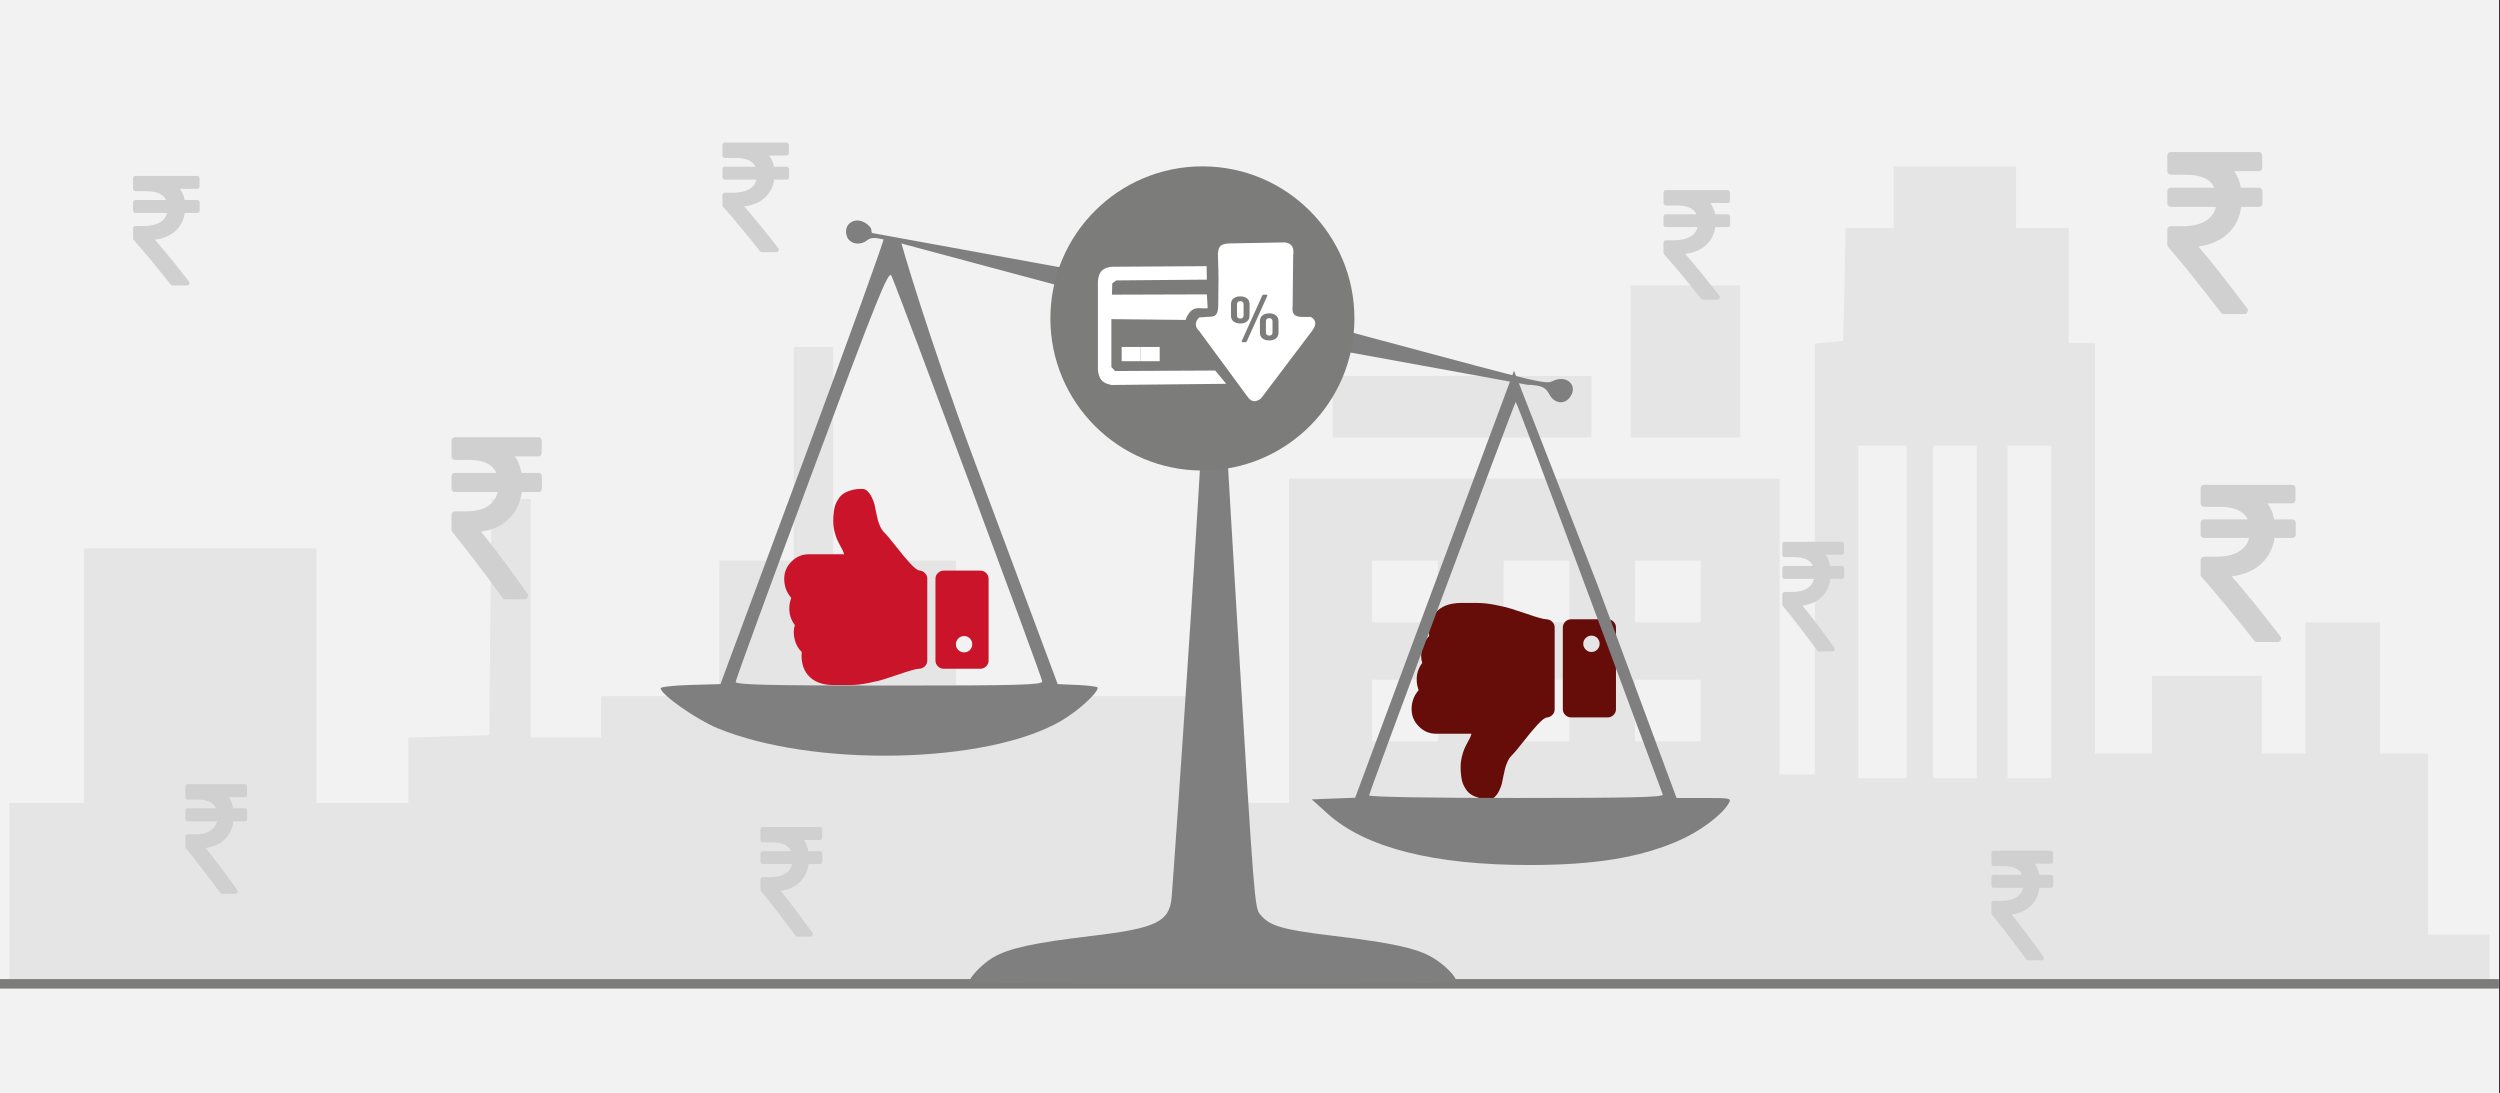 <svg width="526" height="230" xmlns="http://www.w3.org/2000/svg" xmlns:xlink="http://www.w3.org/1999/xlink" overflow="hidden"><rect width="100%" height="100%" fill="#333333" stroke="none"/><defs><clipPath id="clip0"><path d="M0 0 526 0 526 230 0 230Z" fill-rule="evenodd" clip-rule="evenodd"/></clipPath><clipPath id="clip1"><path d="M165 101 208 101 208 146 165 146Z" fill-rule="evenodd" clip-rule="evenodd"/></clipPath><clipPath id="clip2"><path d="M165 101 208 101 208 146 165 146Z" fill-rule="evenodd" clip-rule="evenodd"/></clipPath><clipPath id="clip3"><path d="M165 101 208 101 208 146 165 146Z" fill-rule="evenodd" clip-rule="evenodd"/></clipPath><clipPath id="clip4"><path d="M297 125 340 125 340 170 297 170Z" fill-rule="evenodd" clip-rule="evenodd"/></clipPath><clipPath id="clip5"><path d="M297 125 340 125 340 170 297 170Z" fill-rule="evenodd" clip-rule="evenodd"/></clipPath><clipPath id="clip6"><path d="M297 125 340 125 340 170 297 170Z" fill-rule="evenodd" clip-rule="evenodd"/></clipPath></defs><g clip-path="url(#clip0)"><rect x="0" y="0" width="525.239" height="230" fill="#FFFFFF" transform="scale(1.001 1)"/><rect x="0" y="0" width="525.239" height="230" fill="#F2F2F2" transform="scale(1.001 1)"/><path d="M0 152.97 0 133.939 7.847 133.939 15.638 133.939 15.638 107.182 15.638 80.374 40.062 80.374 64.486 80.374 64.486 107.182 64.486 133.939 74.156 133.939 83.826 133.939 83.826 127.094 83.826 120.198 92.335 119.939 100.845 119.679 101.066 94.841 101.342 70.003 105.487 70.003 109.576 70.003 109.576 95.049 109.576 120.146 116.98 120.146 124.33 120.146 124.33 115.79 124.33 111.486 136.762 111.486 149.195 111.486 149.195 97.226 149.195 82.967 157.042 82.967 164.833 82.967 164.833 60.514 164.833 38.009 168.978 38.009 173.122 38.009 173.122 60.514 173.122 82.967 186.052 82.967 198.927 82.967 198.927 97.226 198.927 111.486 223.793 111.486 248.659 111.486 248.659 122.739 248.659 133.939 258.771 133.939 268.939 133.939 268.939 99.819 268.939 65.699 320.494 65.699 372.049 65.699 372.049 96.812 372.049 127.924 375.751 127.924 379.454 127.924 379.454 82.604 379.454 37.283 382.438 37.024 385.422 36.713 385.698 24.838 385.919 12.963 390.947 12.963 396.031 12.963 396.031 6.482 396.031 0 408.906 0 421.781 0 421.781 6.482 421.781 12.963 427.307 12.963 432.832 12.963 432.832 25.046 432.832 37.179 435.595 37.179 438.358 37.179 438.358 80.374 438.358 123.568 444.381 123.568 450.349 123.568 450.349 115.375 450.349 107.182 461.843 107.182 473.392 107.182 473.392 115.375 473.392 123.568 477.978 123.568 482.564 123.568 482.564 109.775 482.564 95.93 490.411 95.93 498.257 95.93 498.257 109.775 498.257 123.568 503.286 123.568 508.37 123.568 508.37 142.599 508.37 161.629 514.835 161.629 521.245 161.629 521.245 166.815 521.245 172 260.65 172 0 172 0 152.97ZM398.794 93.752 398.794 58.751 393.71 58.751 388.626 58.751 388.626 93.752 388.626 128.754 393.71 128.754 398.794 128.754 398.794 93.752ZM413.492 93.752 413.492 58.751 408.906 58.751 404.32 58.751 404.32 93.752 404.32 128.754 408.906 128.754 413.492 128.754 413.492 93.752ZM429.185 93.752 429.185 58.751 424.544 58.751 419.957 58.751 419.957 93.752 419.957 128.754 424.544 128.754 429.185 128.754 429.185 93.752ZM300.214 114.494 300.214 108.012 293.307 108.012 286.4 108.012 286.4 114.494 286.4 120.976 293.307 120.976 300.214 120.976 300.214 114.494ZM327.843 114.494 327.843 108.012 320.936 108.012 314.029 108.012 314.029 114.494 314.029 120.976 320.936 120.976 327.843 120.976 327.843 114.494ZM355.472 114.494 355.472 108.012 348.565 108.012 341.658 108.012 341.658 114.494 341.658 120.976 348.565 120.976 355.472 120.976 355.472 114.494ZM300.214 89.448 300.214 82.967 293.307 82.967 286.4 82.967 286.4 89.448 286.4 95.93 293.307 95.93 300.214 95.93 300.214 89.448ZM327.843 89.448 327.843 82.967 320.936 82.967 314.029 82.967 314.029 89.448 314.029 95.93 320.936 95.93 327.843 95.93 327.843 89.448ZM355.472 89.448 355.472 82.967 348.565 82.967 341.658 82.967 341.658 89.448 341.658 95.93 348.565 95.93 355.472 95.93 355.472 89.448ZM278.111 50.558 278.111 44.076 305.298 44.076 332.485 44.076 332.485 50.558 332.485 57.039 305.298 57.039 278.111 57.039 278.111 50.558ZM340.773 41.069 340.773 25.046 352.267 25.046 363.761 25.046 363.761 41.069 363.761 57.039 352.267 57.039 340.773 57.039 340.773 41.069Z" fill="#E5E5E5" fill-rule="evenodd" transform="matrix(1.001 0 -0 1 2 35)"/><path d="M0 0 525.239 0" stroke="#7C7C7B" stroke-width="1.997" stroke-miterlimit="8" fill="none" fill-rule="evenodd" transform="matrix(1.001 0 -0 1 0 207)"/><path d="M19.801 7.722C19.667 7.577 19.496 7.504 19.289 7.504L15.48 7.504C15.227 6.165 14.752 5.003 14.055 4.019L19.244 4.019C19.452 4.019 19.622 3.946 19.756 3.801 19.889 3.656 19.956 3.47 19.956 3.244L19.956 0.775C19.956 0.549 19.889 0.363 19.756 0.218 19.622 0.073 19.452 0 19.244 0L0.713 0C0.505 0 0.334 0.073 0.2 0.218 0.067 0.363 0 0.549 0 0.775L0 3.994C0 4.204 0.071 4.385 0.212 4.539 0.353 4.692 0.52 4.769 0.713 4.769L3.942 4.769C7.075 4.769 9.065 5.68 9.911 7.504L0.713 7.504C0.505 7.504 0.334 7.576 0.2 7.722 0.067 7.867 0 8.052 0 8.279L0 10.748C0 10.974 0.067 11.159 0.2 11.304 0.334 11.45 0.505 11.522 0.713 11.522L10.223 11.522C9.897 12.846 9.136 13.854 7.94 14.548 6.745 15.242 5.167 15.589 3.207 15.589L0.713 15.589C0.52 15.589 0.353 15.666 0.212 15.819 0.07 15.973 0 16.154 0 16.364L0 19.439C0 19.649 0.067 19.826 0.2 19.971 3.051 23.263 6.749 27.87 11.292 33.794 11.426 33.988 11.611 34.084 11.849 34.084L16.192 34.084C16.504 34.084 16.72 33.94 16.838 33.648 16.987 33.358 16.958 33.084 16.749 32.825 12.414 27.048 9.006 22.723 6.526 19.85 9.05 19.527 11.1 18.64 12.674 17.187 14.247 15.735 15.205 13.846 15.547 11.523L19.289 11.523C19.496 11.523 19.667 11.45 19.801 11.305 19.934 11.16 20.001 10.974 20.001 10.748L20.001 8.279C20.001 8.053 19.934 7.867 19.801 7.722Z" fill="#D0D0D0" fill-rule="evenodd" transform="matrix(1.001 0 -0 1 456 32)"/><path d="M12.87 5.224C12.784 5.126 12.673 5.077 12.538 5.077L10.062 5.077C9.898 4.171 9.589 3.384 9.135 2.718L12.508 2.718C12.644 2.718 12.755 2.669 12.842 2.571 12.928 2.473 12.971 2.348 12.971 2.195L12.971 0.524C12.971 0.371 12.928 0.246 12.842 0.147 12.755 0.049 12.644 0 12.508 0L0.463 0C0.328 0 0.217 0.049 0.13 0.147 0.044 0.246 0 0.371 0 0.524L0 2.702C0 2.844 0.046 2.967 0.138 3.07 0.229 3.174 0.338 3.226 0.463 3.226L2.562 3.226C4.599 3.226 5.892 3.843 6.442 5.076L0.463 5.076C0.328 5.076 0.217 5.125 0.13 5.223 0.044 5.322 0 5.447 0 5.6L0 7.271C0 7.423 0.043 7.549 0.13 7.647 0.217 7.745 0.328 7.794 0.463 7.794L6.645 7.794C6.433 8.69 5.938 9.372 5.161 9.841 4.384 10.311 3.359 10.546 2.085 10.546L0.463 10.546C0.338 10.546 0.229 10.598 0.138 10.701 0.046 10.805 0 10.928 0 11.07L0 13.15C0 13.292 0.043 13.412 0.13 13.51 1.983 15.737 4.387 18.854 7.34 22.86 7.427 22.992 7.548 23.057 7.702 23.057L10.525 23.057C10.728 23.057 10.868 22.959 10.945 22.762 11.041 22.566 11.023 22.38 10.887 22.205 8.069 18.297 5.854 15.371 4.242 13.428 5.883 13.21 7.215 12.609 8.238 11.627 9.261 10.644 9.883 9.367 10.105 7.795L12.538 7.795C12.673 7.795 12.784 7.746 12.87 7.647 12.957 7.549 13.001 7.424 13.001 7.271L13.001 5.601C13.001 5.448 12.957 5.322 12.87 5.224Z" fill="#D0D0D0" fill-rule="evenodd" transform="matrix(1.001 0 -0 1 375 114)"/><path d="M13.86 5.224C13.767 5.126 13.647 5.077 13.502 5.077L10.836 5.077C10.659 4.171 10.327 3.384 9.838 2.718L13.471 2.718C13.616 2.718 13.736 2.669 13.829 2.571 13.922 2.473 13.969 2.348 13.969 2.195L13.969 0.524C13.969 0.371 13.922 0.246 13.829 0.147 13.736 0.049 13.616 0 13.471 0L0.499 0C0.353 0 0.234 0.049 0.14 0.147 0.047 0.246 0 0.371 0 0.524L0 2.702C0 2.844 0.049 2.967 0.148 3.07 0.247 3.174 0.364 3.226 0.499 3.226L2.76 3.226C4.953 3.226 6.345 3.843 6.938 5.076L0.499 5.076C0.353 5.076 0.234 5.125 0.14 5.224 0.047 5.322 0 5.447 0 5.6L0 7.271C0 7.423 0.047 7.549 0.14 7.647 0.234 7.745 0.353 7.794 0.499 7.794L7.156 7.794C6.928 8.69 6.395 9.372 5.558 9.841 4.721 10.311 3.617 10.546 2.245 10.546L0.499 10.546C0.364 10.546 0.247 10.598 0.148 10.701 0.049 10.805 0 10.928 0 11.07L0 13.15C0 13.292 0.047 13.412 0.14 13.51 2.136 15.737 4.724 18.854 7.905 22.861 7.998 22.992 8.128 23.057 8.294 23.057L11.335 23.057C11.553 23.057 11.704 22.959 11.787 22.762 11.891 22.566 11.87 22.38 11.724 22.205 8.69 18.297 6.304 15.371 4.568 13.428 6.335 13.21 7.77 12.609 8.871 11.627 9.973 10.644 10.643 9.367 10.883 7.795L13.502 7.795C13.647 7.795 13.767 7.746 13.86 7.647 13.954 7.549 14.001 7.424 14.001 7.271L14.001 5.601C14.001 5.448 13.954 5.322 13.86 5.224Z" fill="#D0D0D0" fill-rule="evenodd" transform="matrix(1.001 0 -0 1 350 40)"/><path d="M18.811 7.722C18.684 7.577 18.521 7.504 18.324 7.504L14.706 7.504C14.466 6.165 14.015 5.003 13.352 4.019L18.282 4.019C18.479 4.019 18.641 3.946 18.768 3.801 18.895 3.656 18.958 3.47 18.958 3.244L18.958 0.775C18.958 0.549 18.895 0.363 18.768 0.218 18.641 0.073 18.479 0 18.282 0L0.677 0C0.479 0 0.317 0.073 0.19 0.218 0.064 0.363 0 0.549 0 0.775L0 3.994C0 4.204 0.067 4.385 0.201 4.539 0.335 4.692 0.494 4.769 0.677 4.769L3.745 4.769C6.721 4.769 8.612 5.68 9.416 7.504L0.677 7.504C0.479 7.504 0.317 7.576 0.19 7.722 0.064 7.867 0 8.052 0 8.279L0 10.748C0 10.974 0.063 11.159 0.19 11.304 0.317 11.45 0.48 11.522 0.677 11.522L9.712 11.522C9.402 12.846 8.679 13.854 7.543 14.548 6.407 15.242 4.909 15.589 3.047 15.589L0.677 15.589C0.494 15.589 0.335 15.666 0.201 15.819 0.067 15.973 0 16.154 0 16.364L0 19.439C0 19.649 0.063 19.826 0.19 19.971 2.899 23.263 6.411 27.87 10.728 33.794 10.855 33.988 11.031 34.084 11.257 34.084L15.383 34.084C15.679 34.084 15.884 33.94 15.996 33.648 16.137 33.358 16.11 33.084 15.912 32.825 11.793 27.048 8.556 22.723 6.2 19.85 8.598 19.527 10.544 18.64 12.04 17.187 13.535 15.735 14.445 13.846 14.769 11.523L18.324 11.523C18.521 11.523 18.684 11.45 18.811 11.305 18.938 11.16 19.001 10.974 19.001 10.748L19.001 8.279C19.001 8.053 18.938 7.867 18.811 7.722Z" fill="#D0D0D0" fill-rule="evenodd" transform="matrix(1.001 0 -0 1 95 92)"/><path d="M13.86 5.224C13.767 5.126 13.647 5.077 13.502 5.077L10.836 5.077C10.659 4.171 10.327 3.384 9.838 2.718L13.471 2.718C13.616 2.718 13.736 2.669 13.829 2.571 13.922 2.473 13.969 2.348 13.969 2.195L13.969 0.524C13.969 0.371 13.922 0.246 13.829 0.147 13.736 0.049 13.616 0 13.471 0L0.499 0C0.353 0 0.234 0.049 0.14 0.147 0.047 0.246 0 0.371 0 0.524L0 2.702C0 2.844 0.049 2.967 0.148 3.07 0.247 3.174 0.364 3.226 0.499 3.226L2.76 3.226C4.953 3.226 6.345 3.843 6.938 5.076L0.499 5.076C0.353 5.076 0.234 5.125 0.14 5.224 0.047 5.322 0 5.447 0 5.6L0 7.271C0 7.423 0.047 7.549 0.14 7.647 0.234 7.745 0.353 7.794 0.499 7.794L7.156 7.794C6.928 8.69 6.395 9.372 5.558 9.841 4.721 10.311 3.617 10.546 2.245 10.546L0.499 10.546C0.364 10.546 0.247 10.598 0.148 10.701 0.049 10.805 0 10.928 0 11.07L0 13.15C0 13.292 0.047 13.412 0.14 13.51 2.136 15.737 4.724 18.854 7.905 22.861 7.998 22.992 8.128 23.057 8.294 23.057L11.335 23.057C11.553 23.057 11.704 22.959 11.787 22.762 11.891 22.566 11.87 22.38 11.724 22.205 8.69 18.297 6.304 15.371 4.568 13.428 6.335 13.21 7.77 12.609 8.871 11.627 9.973 10.644 10.643 9.367 10.883 7.795L13.502 7.795C13.647 7.795 13.767 7.746 13.86 7.647 13.954 7.549 14.001 7.424 14.001 7.271L14.001 5.601C14.001 5.448 13.954 5.322 13.86 5.224Z" fill="#D0D0D0" fill-rule="evenodd" transform="matrix(1.001 0 -0 1 152 30)"/><path d="M13.86 5.224C13.767 5.126 13.647 5.077 13.502 5.077L10.836 5.077C10.659 4.171 10.327 3.384 9.838 2.718L13.471 2.718C13.616 2.718 13.736 2.669 13.829 2.571 13.922 2.473 13.969 2.348 13.969 2.195L13.969 0.524C13.969 0.371 13.922 0.246 13.829 0.147 13.736 0.049 13.616 0 13.471 0L0.499 0C0.353 0 0.234 0.049 0.14 0.147 0.047 0.246 0 0.371 0 0.524L0 2.702C0 2.844 0.049 2.967 0.148 3.07 0.247 3.174 0.364 3.226 0.499 3.226L2.76 3.226C4.953 3.226 6.345 3.843 6.938 5.076L0.499 5.076C0.353 5.076 0.234 5.125 0.14 5.223 0.047 5.322 0 5.447 0 5.6L0 7.271C0 7.423 0.047 7.549 0.14 7.647 0.234 7.745 0.353 7.794 0.499 7.794L7.156 7.794C6.928 8.69 6.395 9.372 5.558 9.841 4.721 10.311 3.617 10.546 2.245 10.546L0.499 10.546C0.364 10.546 0.247 10.598 0.148 10.701 0.049 10.805 0 10.928 0 11.07L0 13.15C0 13.292 0.047 13.412 0.14 13.51 2.136 15.737 4.724 18.854 7.905 22.86 7.998 22.992 8.128 23.057 8.294 23.057L11.335 23.057C11.553 23.057 11.704 22.959 11.787 22.762 11.891 22.566 11.87 22.38 11.724 22.205 8.69 18.297 6.304 15.371 4.568 13.428 6.335 13.21 7.77 12.609 8.871 11.627 9.973 10.644 10.643 9.367 10.883 7.795L13.502 7.795C13.647 7.795 13.767 7.746 13.86 7.647 13.954 7.549 14.001 7.424 14.001 7.271L14.001 5.601C14.001 5.448 13.954 5.322 13.86 5.224Z" fill="#D0D0D0" fill-rule="evenodd" transform="matrix(1.001 0 -0 1 28 37)"/><path d="M12.87 5.224C12.784 5.126 12.673 5.077 12.538 5.077L10.062 5.077C9.898 4.171 9.589 3.384 9.135 2.718L12.508 2.718C12.644 2.718 12.755 2.669 12.842 2.571 12.928 2.473 12.971 2.348 12.971 2.195L12.971 0.524C12.971 0.371 12.928 0.246 12.842 0.147 12.755 0.049 12.644 0 12.508 0L0.463 0C0.328 0 0.217 0.049 0.13 0.147 0.044 0.246 0 0.371 0 0.524L0 2.702C0 2.844 0.046 2.967 0.138 3.07 0.229 3.174 0.338 3.226 0.463 3.226L2.562 3.226C4.599 3.226 5.892 3.843 6.442 5.076L0.463 5.076C0.328 5.076 0.217 5.125 0.13 5.223 0.044 5.322 0 5.447 0 5.6L0 7.271C0 7.423 0.043 7.549 0.13 7.647 0.217 7.745 0.328 7.794 0.463 7.794L6.645 7.794C6.433 8.69 5.938 9.372 5.161 9.841 4.384 10.311 3.359 10.546 2.085 10.546L0.463 10.546C0.338 10.546 0.229 10.598 0.138 10.701 0.046 10.805 0 10.928 0 11.07L0 13.15C0 13.292 0.043 13.412 0.13 13.51 1.983 15.737 4.387 18.854 7.34 22.86 7.427 22.992 7.548 23.057 7.702 23.057L10.525 23.057C10.728 23.057 10.868 22.959 10.945 22.762 11.041 22.566 11.023 22.38 10.887 22.205 8.069 18.297 5.854 15.371 4.242 13.428 5.883 13.21 7.215 12.609 8.238 11.627 9.261 10.644 9.883 9.367 10.105 7.795L12.538 7.795C12.673 7.795 12.784 7.746 12.87 7.647 12.957 7.549 13.001 7.424 13.001 7.271L13.001 5.601C13.001 5.448 12.957 5.322 12.87 5.224Z" fill="#D0D0D0" fill-rule="evenodd" transform="matrix(1.001 0 -0 1 160 174)"/><path d="M12.87 5.224C12.784 5.126 12.673 5.077 12.538 5.077L10.062 5.077C9.898 4.171 9.589 3.384 9.135 2.718L12.508 2.718C12.644 2.718 12.755 2.669 12.842 2.571 12.928 2.473 12.971 2.348 12.971 2.195L12.971 0.524C12.971 0.371 12.928 0.246 12.842 0.147 12.755 0.049 12.644 0 12.508 0L0.463 0C0.328 0 0.217 0.049 0.13 0.147 0.044 0.246 0 0.371 0 0.524L0 2.702C0 2.844 0.046 2.967 0.138 3.07 0.229 3.174 0.338 3.226 0.463 3.226L2.562 3.226C4.599 3.226 5.892 3.843 6.442 5.076L0.463 5.076C0.328 5.076 0.217 5.125 0.13 5.223 0.044 5.322 0 5.447 0 5.6L0 7.271C0 7.423 0.043 7.549 0.13 7.647 0.217 7.745 0.328 7.794 0.463 7.794L6.645 7.794C6.433 8.69 5.938 9.372 5.161 9.841 4.384 10.311 3.359 10.546 2.085 10.546L0.463 10.546C0.338 10.546 0.229 10.598 0.138 10.701 0.046 10.805 0 10.928 0 11.07L0 13.15C0 13.292 0.043 13.412 0.13 13.51 1.983 15.737 4.387 18.854 7.34 22.86 7.427 22.992 7.548 23.057 7.702 23.057L10.525 23.057C10.728 23.057 10.868 22.959 10.945 22.762 11.041 22.566 11.023 22.38 10.887 22.205 8.069 18.297 5.854 15.371 4.242 13.428 5.883 13.21 7.215 12.609 8.238 11.627 9.261 10.644 9.883 9.367 10.105 7.795L12.538 7.795C12.673 7.795 12.784 7.746 12.87 7.647 12.957 7.549 13.001 7.424 13.001 7.271L13.001 5.601C13.001 5.448 12.957 5.322 12.87 5.224Z" fill="#D0D0D0" fill-rule="evenodd" transform="matrix(1.001 0 -0 1 419 179)"/><path d="M19.801 7.495C19.667 7.354 19.496 7.284 19.289 7.284L15.48 7.284C15.227 5.984 14.752 4.856 14.055 3.9L19.244 3.9C19.452 3.9 19.622 3.83 19.756 3.689 19.889 3.548 19.956 3.368 19.956 3.149L19.956 0.752C19.956 0.532 19.889 0.352 19.756 0.211 19.622 0.071 19.452 0 19.244 0L0.713 0C0.505 0 0.334 0.071 0.2 0.211 0.067 0.352 0 0.532 0 0.752L0 3.877C0 4.08 0.071 4.256 0.212 4.405 0.353 4.554 0.52 4.628 0.713 4.628L3.942 4.628C7.075 4.628 9.065 5.513 9.911 7.283L0.713 7.283C0.505 7.283 0.334 7.354 0.2 7.495 0.067 7.636 0 7.816 0 8.035L0 10.432C0 10.651 0.067 10.831 0.2 10.972 0.334 11.113 0.505 11.183 0.713 11.183L10.223 11.183C9.897 12.468 9.136 13.447 7.94 14.12 6.745 14.794 5.167 15.131 3.207 15.131L0.713 15.131C0.52 15.131 0.353 15.205 0.212 15.354 0.07 15.503 0 15.679 0 15.883L0 18.867C0 19.071 0.067 19.243 0.2 19.384 3.051 22.579 6.749 27.051 11.292 32.8 11.426 32.988 11.611 33.082 11.849 33.082L16.192 33.082C16.504 33.082 16.72 32.941 16.838 32.659 16.987 32.377 16.958 32.111 16.749 31.86 12.414 26.252 9.006 22.054 6.526 19.266 9.05 18.953 11.1 18.091 12.674 16.682 14.247 15.272 15.205 13.439 15.547 11.184L19.289 11.184C19.496 11.184 19.667 11.113 19.801 10.972 19.934 10.832 20.001 10.652 20.001 10.432L20.001 8.036C20.001 7.816 19.934 7.636 19.801 7.495Z" fill="#D0D0D0" fill-rule="evenodd" transform="matrix(1.001 0 -0 1 463 102)"/><path d="M143.439 35.998C143.524 35.916 144.369 35.981 145.318 36.15 146.587 36.371 147.246 36.843 147.814 37.938 148.844 39.925 150.989 40.219 152.196 38.54 153.942 36.112 151.474 33.767 148.622 35.144 147.063 35.897 146.591 35.785 112.577 26.635L78.112 17.363 77.958 14.684C77.83 12.453 77.947 12.005 78.651 12.005 79.998 12.005 82.272 10.585 83.187 9.174 84.5 7.15 84.285 3.917 82.726 2.229 78.758-2.068 71.168 0.249 71.168 5.758 71.168 8.349 72.343 10.27 74.605 11.38 76.173 12.149 76.313 12.402 76.313 14.455 76.313 16.185 76.128 16.692 75.497 16.692 75.048 16.692 59.169 13.845 40.21 10.364 21.251 6.884 5.647 4.036 5.532 4.036 5.419 4.036 5.325 3.725 5.325 3.344 5.325 2.963 4.737 2.301 4.018 1.871 1.647 0.456-0.775 2.369 0.236 4.86 0.847 6.366 3.058 6.721 4.454 5.538 5.821 4.528 7.235 5.469 8.66 5.429L75.605 23.39M75.605 23.39C76.765 25.394 68.784 140.248 68.441 143.871 67.957 148.972 65.169 150.306 51.622 151.92 39.387 153.378 34.253 154.499 30.939 156.437 28.703 157.744 25.901 160.638 25.901 161.64L25.901 161.641C25.901 161.839 48.933 162 77.084 162 115.457 162 128.266 161.864 128.266 161.459 128.266 160.424 125.738 157.905 123.225 156.436 119.921 154.503 114.795 153.382 102.546 151.913 91.59 150.599 88.951 149.82 87.003 147.326 85.88 145.89 85.775 144.54 82.188 85.142 80.172 51.748 78.623 24.322 78.746 24.192L143.439 35.998" fill="#7F7F7F" fill-rule="evenodd" transform="matrix(1.001 0 -0 1 178 45)"/><path d="M0 32C-8.13626e-15 14.327 14.306 0 31.954 0 49.601-8.14806e-15 63.907 14.327 63.907 32 63.907 49.673 49.601 64 31.954 64 14.306 64-1.22044e-14 49.673 0 32Z" fill="#7C7C7B" fill-rule="evenodd" transform="matrix(1.001 0 -0 1 221 35)"/><path d="M5.37 7.235 5.313 13.019C5.313 14.855 4.974 15.538 3.843 15.623L1.375 15.773C0.848 16.093 0 17.438 1.281 18.611L11.53 32.549C12.585 34 13.754 33.296 14.357 32.762L25.133 18.483C25.962 17.309 25.944 16.349 24.775 15.687L23.004 15.687C20.649 15.687 20.894 14.279 20.951 13.276L21.064 2.732C21.346 0.832 20.555 0.235 19.425 0L7.875 0.213C5.388 0.213 5.388 1.281 5.238 2.284L5.37 7.235Z" fill="#FFFFFF" fill-rule="evenodd" transform="matrix(1.001 0 -0 1 251 51)"/><path d="M24.657 21.96 3.606 22.064 2.832 21.216 2.832 11.146 18.408 11.311C19.73 7.899 21.467 9.078 23.072 8.85L22.902 5.935 2.945 5.997 3.021 3.619 3.87 2.998 22.902 2.833 22.845 0 3.077 0.124C1.51 0.248 0.17 0.724 0 3.226L0 21.836C0.245 24.483 1.756 24.731 2.832 25L26.961 24.752 24.657 21.96Z" fill="#FFFFFF" fill-rule="evenodd" transform="matrix(1.001 0 -0 1 231 56)"/><rect x="0" y="0" width="3.994" height="3" fill="#FFFFFF" transform="matrix(1.001 0 -0 1 236 73)"/><rect x="0" y="0" width="3.994" height="3" fill="#FFFFFF" transform="matrix(1.001 0 -0 1 240 73)"/><path d="M8.041 4.933C7.838 4.935 7.672 4.99 7.542 5.1 7.412 5.209 7.345 5.36 7.34 5.554L7.34 8.007C7.345 8.194 7.412 8.341 7.54 8.449 7.669 8.556 7.83 8.611 8.025 8.613 8.228 8.612 8.394 8.559 8.524 8.454 8.654 8.349 8.721 8.2 8.726 8.007L8.726 5.554C8.721 5.36 8.654 5.209 8.526 5.1 8.397 4.99 8.236 4.935 8.041 4.933ZM8.025 3.93C8.599 3.931 9.067 4.069 9.427 4.343 9.788 4.617 9.974 5.021 9.986 5.554L9.986 8.007C9.976 8.533 9.794 8.935 9.441 9.212 9.087 9.489 8.621 9.629 8.041 9.631 7.46 9.63 6.991 9.494 6.633 9.223 6.275 8.952 6.091 8.546 6.081 8.007L6.081 5.554C6.091 5.027 6.275 4.626 6.631 4.349 6.987 4.072 7.452 3.932 8.025 3.93ZM1.96 1.358C1.758 1.359 1.592 1.415 1.462 1.524 1.331 1.633 1.264 1.784 1.26 1.978L1.26 4.431C1.265 4.618 1.331 4.765 1.46 4.873 1.588 4.981 1.75 5.036 1.945 5.038 2.147 5.037 2.313 4.983 2.443 4.878 2.573 4.773 2.641 4.624 2.645 4.431L2.645 1.978C2.64 1.784 2.574 1.633 2.445 1.524 2.317 1.415 2.155 1.359 1.96 1.358ZM1.945 0.355C2.519 0.356 2.986 0.494 3.347 0.768 3.708 1.042 3.894 1.446 3.905 1.978L3.905 4.431C3.895 4.958 3.714 5.36 3.36 5.637 3.007 5.914 2.54 6.053 1.96 6.056 1.379 6.055 0.91 5.919 0.552 5.648 0.195 5.376 0.01 4.971 0 4.431L0 1.978C0.011 1.452 0.194 1.05 0.55 0.773 0.907 0.496 1.372 0.357 1.945 0.355ZM6.855 0 7.401 0C7.521 0.003 7.594 0.031 7.622 0.085 7.65 0.139 7.647 0.205 7.614 0.281L3.298 9.867C3.275 9.918 3.245 9.953 3.207 9.972 3.169 9.992 3.123 10.001 3.07 10L2.447 10C2.343 9.997 2.281 9.969 2.259 9.917 2.237 9.864 2.239 9.803 2.265 9.734L6.582 0.163C6.612 0.098 6.65 0.054 6.695 0.032 6.741 0.009 6.794-0.001 6.855 0Z" fill="#7C7C7B" fill-rule="evenodd" transform="matrix(1.001 0 -0 1 259 62)"/><path d="M12.87 5.224C12.784 5.126 12.673 5.077 12.538 5.077L10.062 5.077C9.898 4.171 9.589 3.384 9.135 2.718L12.508 2.718C12.644 2.718 12.755 2.669 12.842 2.571 12.928 2.473 12.971 2.348 12.971 2.195L12.971 0.524C12.971 0.371 12.928 0.246 12.842 0.147 12.755 0.049 12.644 0 12.508 0L0.463 0C0.328 0 0.217 0.049 0.13 0.147 0.044 0.246 0 0.371 0 0.524L0 2.702C0 2.844 0.046 2.967 0.138 3.07 0.229 3.174 0.338 3.226 0.463 3.226L2.562 3.226C4.599 3.226 5.892 3.843 6.442 5.076L0.463 5.076C0.328 5.076 0.217 5.125 0.13 5.223 0.044 5.322 0 5.447 0 5.6L0 7.271C0 7.423 0.043 7.549 0.13 7.647 0.217 7.745 0.328 7.794 0.463 7.794L6.645 7.794C6.433 8.69 5.938 9.372 5.161 9.841 4.384 10.311 3.359 10.546 2.085 10.546L0.463 10.546C0.338 10.546 0.229 10.598 0.138 10.701 0.046 10.805 0 10.928 0 11.07L0 13.15C0 13.292 0.043 13.412 0.13 13.51 1.983 15.737 4.387 18.854 7.34 22.86 7.427 22.992 7.548 23.057 7.702 23.057L10.525 23.057C10.728 23.057 10.868 22.959 10.945 22.762 11.041 22.566 11.023 22.38 10.887 22.205 8.069 18.297 5.854 15.371 4.242 13.428 5.883 13.21 7.215 12.609 8.238 11.627 9.261 10.644 9.883 9.367 10.105 7.795L12.538 7.795C12.673 7.795 12.784 7.746 12.87 7.647 12.957 7.549 13.001 7.424 13.001 7.271L13.001 5.601C13.001 5.448 12.957 5.322 12.87 5.224Z" fill="#D0D0D0" fill-rule="evenodd" transform="matrix(1.001 0 -0 1 39 165)"/><g clip-path="url(#clip1)"><g clip-path="url(#clip2)"><g clip-path="url(#clip3)"><path d="M41.522 23.785C42.507 22.656 43 21.321 43 19.78 43 18.383 42.489 17.174 41.469 16.152 40.448 15.13 39.239 14.62 37.842 14.62L30.398 14.62C30.469 14.369 30.541 14.154 30.613 13.975 30.683 13.796 30.783 13.598 30.908 13.383 31.033 13.168 31.123 13.007 31.176 12.899 31.499 12.291 31.745 11.789 31.916 11.395 32.086 11 32.255 10.463 32.426 9.782 32.596 9.102 32.681 8.421 32.681 7.74 32.681 7.31 32.676 6.96 32.668 6.692 32.659 6.423 32.614 6.02 32.534 5.482 32.453 4.945 32.345 4.497 32.211 4.139 32.076 3.78 31.861 3.377 31.566 2.929 31.27 2.481 30.912 2.119 30.491 1.841 30.069 1.563 29.532 1.33 28.878 1.142 28.223 0.954 27.485 0.86 26.66 0.86 26.194 0.86 25.792 1.03 25.451 1.371 25.093 1.729 24.788 2.177 24.537 2.714 24.286 3.252 24.111 3.718 24.012 4.112 23.914 4.506 23.802 5.053 23.677 5.751 23.515 6.504 23.395 7.046 23.314 7.377 23.233 7.709 23.076 8.143 22.843 8.68 22.61 9.218 22.333 9.648 22.01 9.97 21.419 10.562 20.514 11.637 19.296 13.195 18.418 14.342 17.513 15.426 16.581 16.447 15.649 17.468 14.969 17.997 14.539 18.033 14.091 18.069 13.706 18.252 13.383 18.584 13.061 18.915 12.899 19.305 12.899 19.753L12.899 36.98C12.899 37.446 13.07 37.844 13.41 38.175 13.75 38.507 14.153 38.682 14.619 38.7 15.246 38.718 16.662 39.111 18.866 39.883 20.245 40.348 21.324 40.702 22.104 40.944 22.883 41.185 23.972 41.445 25.369 41.723 26.766 42.001 28.056 42.14 29.238 42.14L29.695 42.14 31.738 42.14 32.705 42.14C35.089 42.104 36.853 41.405 38 40.044 39.038 38.807 39.477 37.186 39.317 35.179 40.015 34.517 40.499 33.675 40.768 32.653 41.072 31.561 41.072 30.513 40.768 29.51 41.592 28.417 41.977 27.189 41.923 25.828 41.925 25.254 41.791 24.573 41.522 23.785Z" fill="#C91429" transform="matrix(-1 -8.74228e-08 -8.74229e-08 1 208 102)"/><path d="M9.46 18.06 1.72 18.06C1.254 18.06 0.851 18.23 0.511 18.571 0.17 18.911 0 19.314 0 19.78L0 36.981C0 37.446 0.17 37.849 0.511 38.19 0.851 38.53 1.255 38.7 1.72 38.7L9.46 38.7C9.926 38.7 10.329 38.53 10.669 38.19 11.01 37.849 11.18 37.446 11.18 36.981L11.18 19.78C11.18 19.314 11.01 18.911 10.669 18.571 10.329 18.23 9.926 18.06 9.46 18.06ZM6.369 34.763C6.029 35.094 5.626 35.26 5.16 35.26 4.676 35.26 4.269 35.094 3.937 34.763 3.606 34.432 3.44 34.024 3.44 33.54 3.44 33.075 3.606 32.671 3.937 32.331 4.269 31.991 4.676 31.82 5.16 31.82 5.626 31.82 6.029 31.991 6.369 32.331 6.71 32.671 6.88 33.074 6.88 33.54 6.88 34.024 6.71 34.431 6.369 34.763Z" fill="#C91429" transform="matrix(-1 -8.74228e-08 -8.74229e-08 1 208 102)"/></g></g></g><path d="M50.346 0.129C50.208 0.254 56.596 21.863 66.126 47.437L83.451 93.934 87.658 94.119C89.973 94.219 91.867 94.471 91.867 94.676 91.867 95.845 87.696 99.628 84.116 101.706 68.489 110.78 31.973 111.522 11.863 103.176 7.424 101.334 0 96.09 0 94.798 0 94.518 2.828 94.21 6.285 94.112L12.571 93.936 29.915 47.194C39.455 21.485 47.12 0.248 46.95 0M80.212 93.379C80.212 92.617 50.252 11.952 48.51 8.023 47.926 6.706 45.51 12.715 31.798 49.59 22.982 73.299 15.768 93.045 15.768 93.47 15.768 94.079 22.596 94.243 47.99 94.243 75.19 94.243 80.212 94.108 80.212 93.379Z" fill="#7F7F7F" fill-rule="evenodd" transform="matrix(1.001 0 -0 1 139 50)"/><g clip-path="url(#clip4)"><g clip-path="url(#clip5)"><g clip-path="url(#clip6)"><path d="M41.522 23.785C42.507 22.656 43 21.321 43 19.78 43 18.383 42.489 17.174 41.469 16.152 40.448 15.13 39.239 14.62 37.842 14.62L30.398 14.62C30.469 14.369 30.541 14.154 30.613 13.975 30.683 13.796 30.783 13.598 30.908 13.383 31.033 13.168 31.123 13.007 31.176 12.899 31.499 12.291 31.745 11.789 31.916 11.395 32.086 11 32.255 10.463 32.426 9.782 32.596 9.102 32.681 8.421 32.681 7.74 32.681 7.31 32.676 6.96 32.668 6.692 32.659 6.423 32.614 6.02 32.534 5.482 32.453 4.945 32.345 4.497 32.211 4.139 32.076 3.78 31.861 3.377 31.566 2.929 31.27 2.481 30.912 2.119 30.491 1.841 30.069 1.563 29.532 1.33 28.878 1.142 28.223 0.954 27.485 0.86 26.66 0.86 26.194 0.86 25.792 1.03 25.451 1.371 25.093 1.729 24.788 2.177 24.537 2.714 24.286 3.252 24.111 3.718 24.012 4.112 23.914 4.506 23.802 5.053 23.677 5.751 23.515 6.504 23.395 7.046 23.314 7.377 23.233 7.709 23.076 8.143 22.843 8.68 22.61 9.218 22.333 9.648 22.01 9.97 21.419 10.562 20.514 11.637 19.296 13.195 18.418 14.342 17.513 15.426 16.581 16.447 15.649 17.468 14.969 17.997 14.539 18.033 14.091 18.069 13.706 18.252 13.383 18.584 13.061 18.915 12.899 19.305 12.899 19.753L12.899 36.98C12.899 37.446 13.07 37.844 13.41 38.175 13.75 38.507 14.153 38.682 14.619 38.7 15.246 38.718 16.662 39.111 18.866 39.883 20.245 40.348 21.324 40.702 22.104 40.944 22.883 41.185 23.972 41.445 25.369 41.723 26.766 42.001 28.056 42.14 29.238 42.14L29.695 42.14 31.738 42.14 32.705 42.14C35.089 42.104 36.853 41.405 38 40.044 39.038 38.807 39.477 37.186 39.317 35.179 40.015 34.517 40.499 33.675 40.768 32.653 41.072 31.561 41.072 30.513 40.768 29.51 41.592 28.417 41.977 27.189 41.923 25.828 41.925 25.254 41.791 24.573 41.522 23.785Z" fill="#660D0A" transform="matrix(-1 -8.74228e-08 8.74229e-08 -1 340 169)"/><path d="M9.46 18.06 1.72 18.06C1.254 18.06 0.851 18.23 0.511 18.571 0.17 18.911 0 19.314 0 19.78L0 36.981C0 37.446 0.17 37.849 0.511 38.19 0.851 38.53 1.255 38.7 1.72 38.7L9.46 38.7C9.926 38.7 10.329 38.53 10.669 38.19 11.01 37.849 11.18 37.446 11.18 36.981L11.18 19.78C11.18 19.314 11.01 18.911 10.669 18.571 10.329 18.23 9.926 18.06 9.46 18.06ZM6.369 34.763C6.029 35.094 5.626 35.26 5.16 35.26 4.676 35.26 4.269 35.094 3.937 34.763 3.606 34.432 3.44 34.024 3.44 33.54 3.44 33.075 3.606 32.671 3.937 32.331 4.269 31.991 4.676 31.82 5.16 31.82 5.626 31.82 6.029 31.991 6.369 32.331 6.71 32.671 6.88 33.074 6.88 33.54 6.88 34.024 6.71 34.431 6.369 34.763Z" fill="#660D0A" transform="matrix(-1 -8.74228e-08 8.74229e-08 -1 340 169)"/></g></g></g><path d="M60.054 45.048 76.67 89.896 82.482 89.896C88.161 89.896 88.277 89.925 87.572 91.115 86.109 93.583 81.401 97.054 76.908 98.976 68.719 102.48 59.445 103.982 45.898 104 25.677 104.027 11.257 100.37 3.339 93.21L0 90.19 4.559 90.014 9.118 89.838 25.726 45.136C34.86 20.55 42.41 0.239 42.504 0M73.773 89.159C73.616 88.755 66.647 69.964 58.288 47.401 49.929 24.839 42.989 6.471 42.865 6.582 42.519 6.894 12.05 88.738 12.05 89.353 12.05 89.675 24.625 89.894 43.055 89.894 67.579 89.894 74.001 89.742 73.773 89.159Z" fill="#7F7F7F" fill-rule="evenodd" transform="matrix(1.001 0 -0 1 276 78)"/></g></svg>